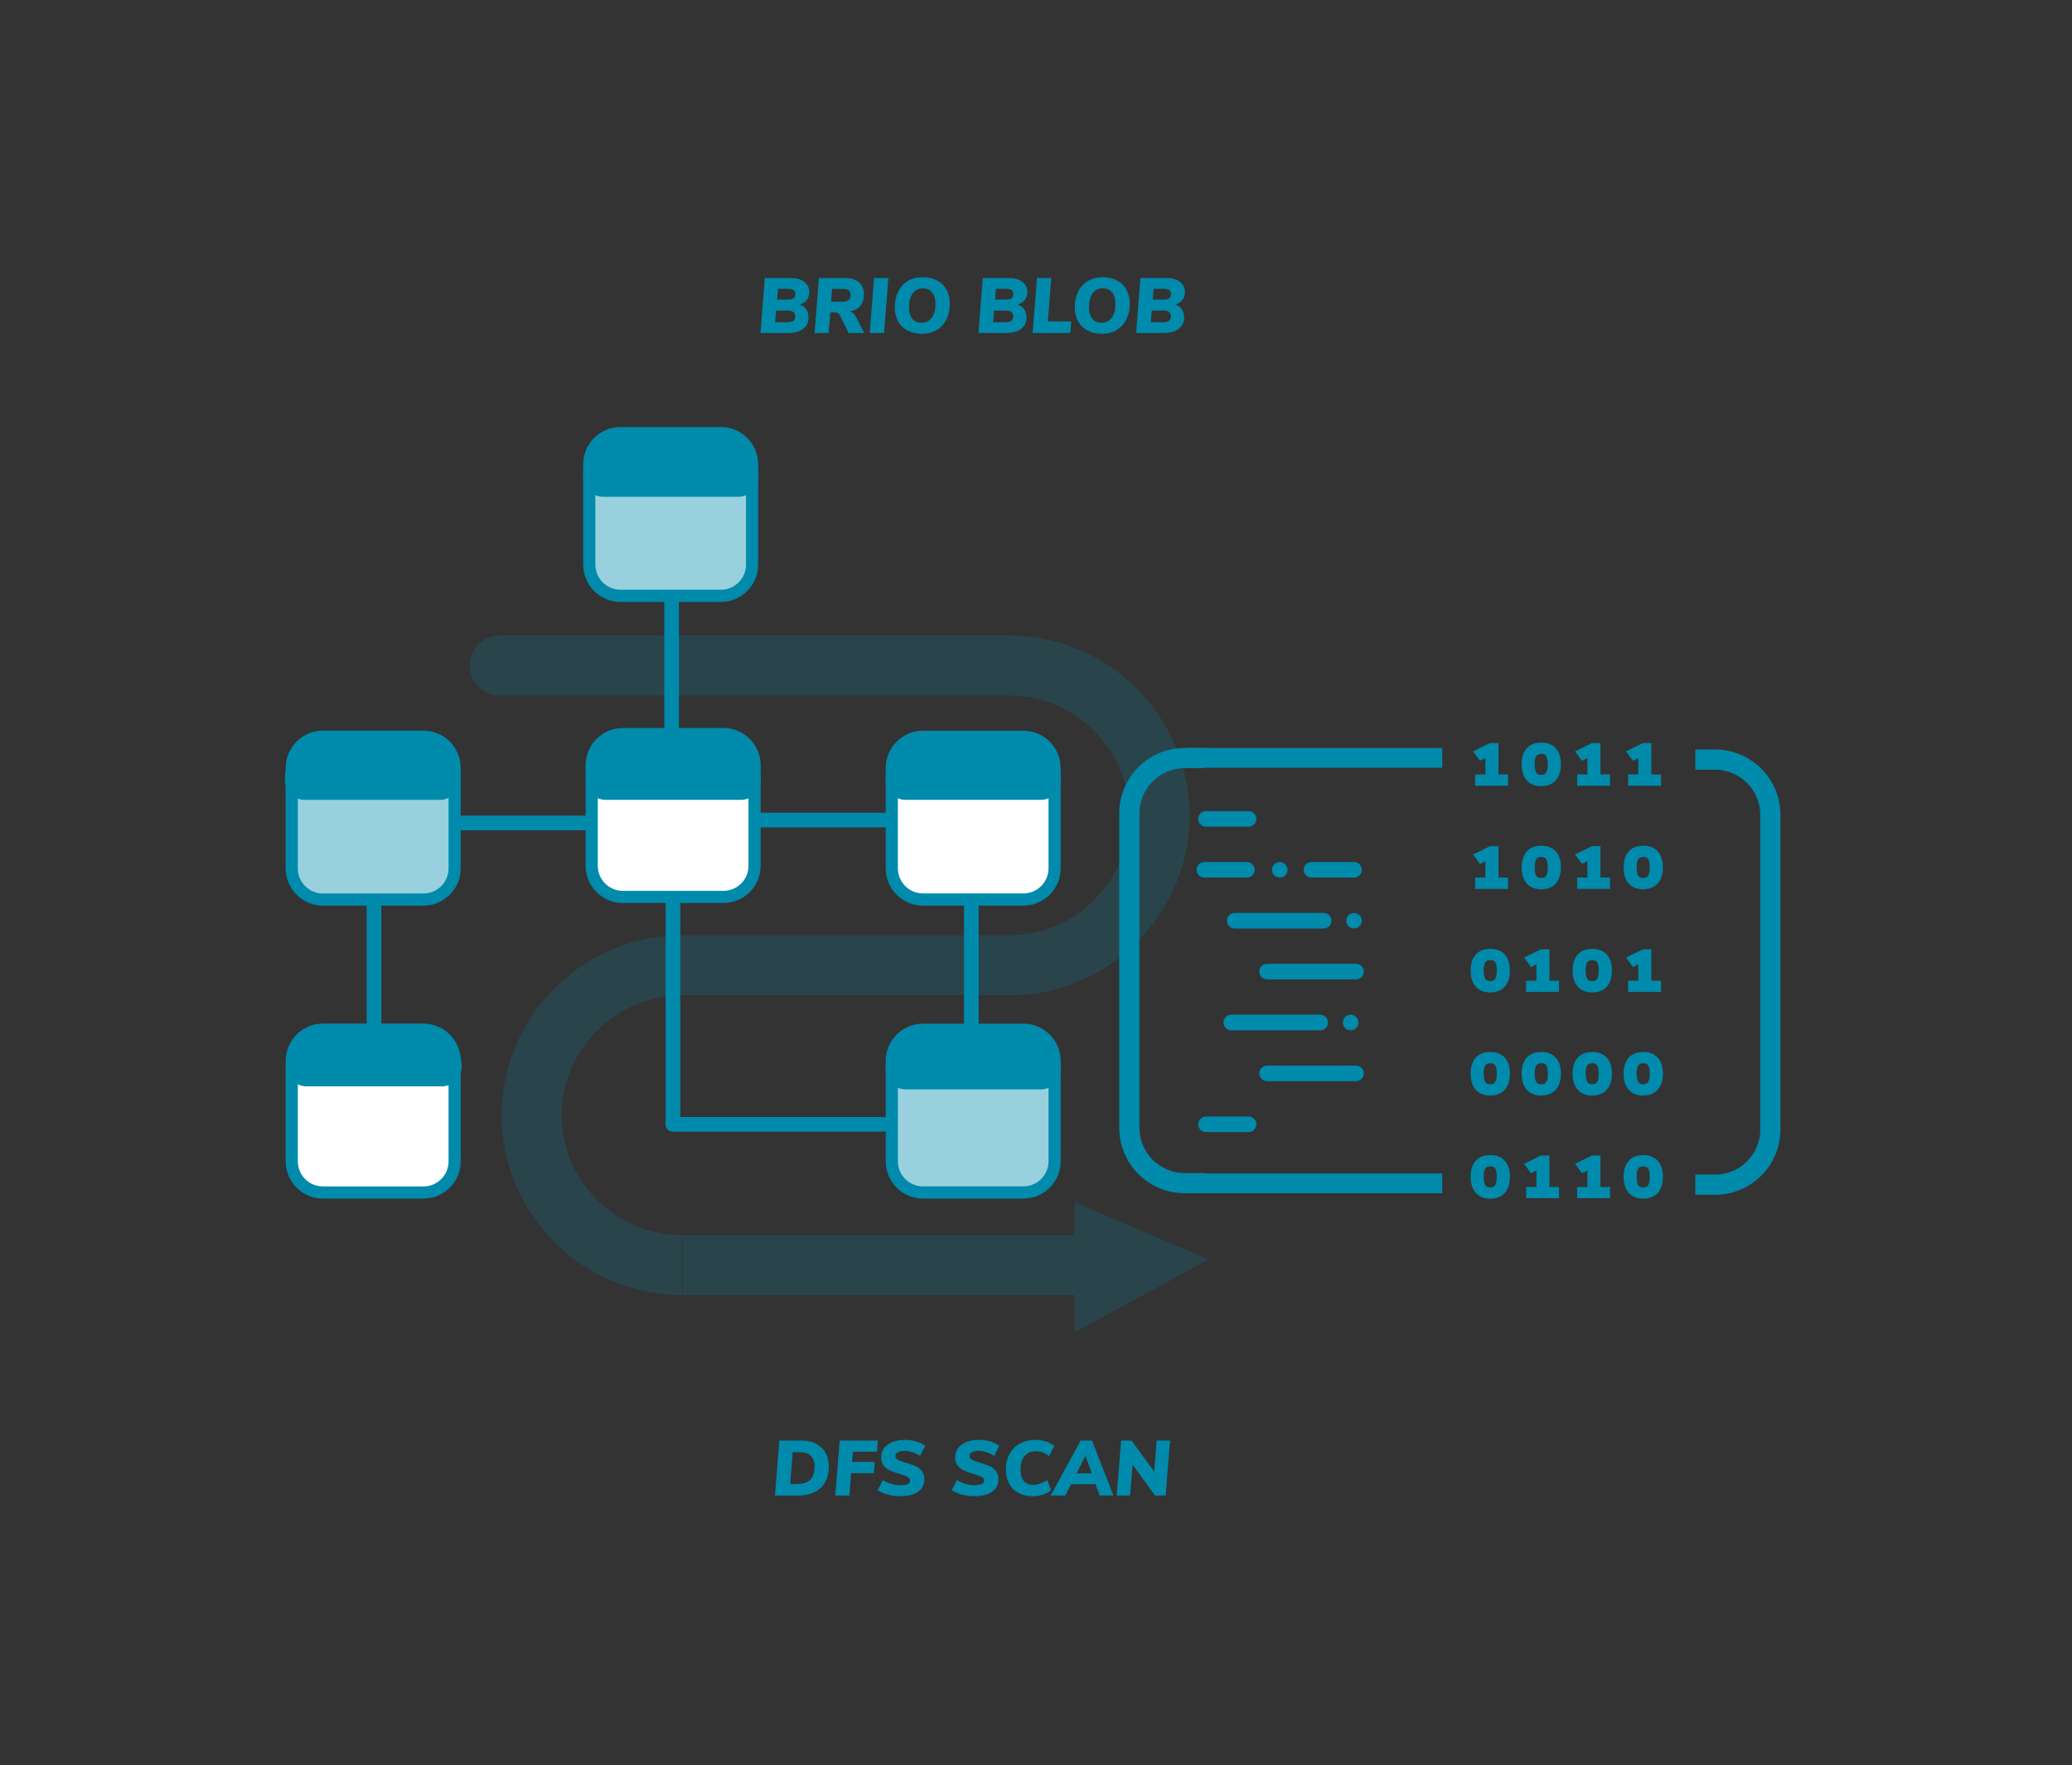 <?xml version="1.0" encoding="UTF-8"?>
<svg id="Layer_1" data-name="Layer 1" xmlns="http://www.w3.org/2000/svg" viewBox="0 0 265.75 226.47">
  <rect x="0" y="0" width="265.75" height="226.47" fill="#333333" stroke="none"/>
  <defs>
    <style>
      .cls-1 {
        fill: #008aab;
      }

      .cls-2 {
        fill: #fff;
      }

      .cls-3 {
        fill: #99d0de;
      }

      .cls-4 {
        opacity: .2;
      }
    </style>
  </defs>
  <g>
    <path class="cls-1" d="M103.4,39.68c.2,.3,.3,.64,.3,1.04,0,.64-.24,1.13-.71,1.48s-1.12,.52-1.92,.52h-3.53l.55-7.05h3.31c.77,0,1.37,.17,1.78,.5s.62,.76,.62,1.29c0,.39-.1,.71-.3,.98-.2,.27-.51,.49-.92,.65,.36,.11,.64,.31,.84,.6Zm-1.66,1.48c.17-.11,.25-.31,.25-.59,0-.25-.08-.43-.24-.55-.16-.12-.4-.18-.74-.18h-1.47l-.12,1.5h1.47c.39,0,.67-.06,.84-.17Zm.02-2.88c.16-.1,.25-.29,.25-.55,0-.23-.07-.4-.22-.51s-.39-.17-.72-.17h-1.29l-.11,1.38h1.28c.39,0,.66-.05,.82-.15Z"/>
    <path class="cls-1" d="M110.83,42.72h-1.99l-1.11-2.25c-.13-.26-.36-.39-.69-.39h-.55l-.2,2.64h-1.81l.55-7.05h3.43c.74,0,1.32,.19,1.73,.56,.41,.38,.62,.88,.62,1.5s-.15,1.13-.45,1.5c-.3,.37-.76,.6-1.38,.71,.19,.05,.35,.14,.48,.27,.13,.13,.25,.29,.36,.5l1.01,2Zm-2.74-4.02c.33,0,.58-.07,.75-.22s.25-.36,.25-.63-.07-.46-.21-.59-.36-.2-.67-.2h-1.49l-.12,1.64h1.49Z"/>
    <path class="cls-1" d="M112.1,35.67h1.84l-.55,7.05h-1.84l.55-7.05Z"/>
    <path class="cls-1" d="M116.4,42.4c-.53-.28-.93-.67-1.21-1.18s-.42-1.12-.42-1.81c0-.76,.15-1.43,.44-2.02,.29-.58,.71-1.03,1.25-1.35,.54-.32,1.17-.48,1.88-.48s1.32,.14,1.85,.42c.53,.28,.93,.67,1.21,1.19s.42,1.12,.42,1.81c0,.76-.15,1.43-.44,2.01-.3,.58-.71,1.03-1.25,1.35s-1.16,.48-1.87,.48-1.32-.14-1.85-.42Zm3.11-1.64c.31-.43,.47-1.02,.47-1.78,0-.63-.14-1.12-.43-1.47-.29-.35-.69-.52-1.2-.52-.55,0-.98,.22-1.29,.65s-.47,1.02-.47,1.78c0,.64,.14,1.13,.42,1.47s.69,.51,1.21,.51,.97-.21,1.28-.64Z"/>
    <path class="cls-1" d="M131.36,39.68c.2,.3,.3,.64,.3,1.04,0,.64-.24,1.13-.71,1.48s-1.12,.52-1.92,.52h-3.53l.55-7.05h3.31c.77,0,1.37,.17,1.78,.5s.62,.76,.62,1.29c0,.39-.1,.71-.3,.98-.2,.27-.51,.49-.92,.65,.36,.11,.64,.31,.84,.6Zm-1.66,1.48c.17-.11,.25-.31,.25-.59,0-.25-.08-.43-.24-.55-.16-.12-.4-.18-.74-.18h-1.47l-.12,1.5h1.47c.39,0,.67-.06,.84-.17Zm.02-2.88c.16-.1,.25-.29,.25-.55,0-.23-.07-.4-.22-.51s-.39-.17-.72-.17h-1.29l-.11,1.38h1.28c.39,0,.66-.05,.82-.15Z"/>
    <path class="cls-1" d="M133,35.67h1.84l-.45,5.56h3l-.11,1.49h-4.84l.56-7.05Z"/>
    <path class="cls-1" d="M139.48,42.4c-.53-.28-.93-.67-1.21-1.18s-.42-1.12-.42-1.81c0-.76,.15-1.43,.44-2.02,.29-.58,.71-1.03,1.25-1.35,.54-.32,1.17-.48,1.88-.48s1.32,.14,1.85,.42c.53,.28,.93,.67,1.21,1.19s.42,1.12,.42,1.81c0,.76-.15,1.43-.44,2.01-.3,.58-.71,1.03-1.25,1.35s-1.16,.48-1.87,.48-1.32-.14-1.85-.42Zm3.11-1.64c.31-.43,.47-1.02,.47-1.78,0-.63-.14-1.12-.43-1.47-.29-.35-.69-.52-1.2-.52-.55,0-.98,.22-1.29,.65s-.47,1.02-.47,1.78c0,.64,.14,1.13,.42,1.47s.69,.51,1.21,.51,.97-.21,1.28-.64Z"/>
    <path class="cls-1" d="M151.58,39.68c.2,.3,.3,.64,.3,1.04,0,.64-.24,1.13-.71,1.48s-1.12,.52-1.92,.52h-3.53l.55-7.05h3.31c.77,0,1.37,.17,1.78,.5s.62,.76,.62,1.29c0,.39-.1,.71-.3,.98-.2,.27-.51,.49-.92,.65,.36,.11,.64,.31,.84,.6Zm-1.66,1.48c.17-.11,.25-.31,.25-.59,0-.25-.08-.43-.24-.55-.16-.12-.4-.18-.74-.18h-1.47l-.12,1.5h1.47c.39,0,.67-.06,.84-.17Zm.02-2.88c.16-.1,.25-.29,.25-.55,0-.23-.07-.4-.22-.51s-.39-.17-.72-.17h-1.29l-.11,1.38h1.28c.39,0,.66-.05,.82-.15Z"/>
  </g>
  <g>
    <path class="cls-1" d="M99.95,184.8h2.87c.71,0,1.32,.13,1.84,.41,.52,.27,.93,.65,1.21,1.15,.29,.5,.43,1.08,.43,1.75,0,.79-.16,1.46-.47,2.02-.31,.56-.76,.99-1.35,1.28-.59,.29-1.3,.44-2.12,.44h-2.96l.55-7.05Zm2.24,5.57c.78,0,1.36-.18,1.73-.54,.37-.36,.56-.94,.56-1.72,0-.59-.16-1.04-.49-1.36-.33-.31-.8-.46-1.42-.46h-.9l-.32,4.09h.84Z"/>
    <path class="cls-1" d="M109.39,186.24l-.1,1.3h2.89l-.11,1.44h-2.9l-.23,2.87h-1.81l.56-7.05h4.9l-.11,1.44h-3.09Z"/>
    <path class="cls-1" d="M113.89,191.73c-.51-.14-.96-.33-1.33-.56l.68-1.3c.71,.44,1.48,.66,2.31,.66,.38,0,.67-.05,.87-.15,.2-.1,.3-.25,.3-.44,0-.21-.11-.37-.33-.48-.22-.12-.56-.24-1.02-.38-.49-.15-.9-.29-1.21-.43-.31-.14-.58-.35-.81-.62-.23-.28-.34-.63-.34-1.08s.12-.84,.38-1.18,.61-.6,1.07-.79c.46-.18,1-.27,1.61-.27,.51,0,1,.07,1.47,.21,.47,.14,.84,.33,1.12,.56l-.66,1.3c-.29-.21-.61-.37-.96-.48-.35-.12-.69-.18-1.03-.18-.36,0-.64,.06-.85,.18-.21,.12-.32,.28-.32,.48s.11,.38,.33,.49,.56,.24,1.04,.38c.49,.15,.88,.29,1.2,.42,.31,.14,.58,.34,.8,.61s.34,.62,.34,1.05c0,.71-.27,1.25-.8,1.63-.53,.38-1.29,.58-2.27,.58-.54,0-1.07-.07-1.58-.21Z"/>
    <path class="cls-1" d="M123.39,191.73c-.51-.14-.96-.33-1.33-.56l.68-1.3c.71,.44,1.48,.66,2.31,.66,.38,0,.67-.05,.87-.15,.2-.1,.3-.25,.3-.44,0-.21-.11-.37-.33-.48-.22-.12-.56-.24-1.02-.38-.49-.15-.9-.29-1.21-.43-.31-.14-.58-.35-.81-.62-.23-.28-.34-.63-.34-1.08s.12-.84,.38-1.18,.61-.6,1.07-.79c.46-.18,1-.27,1.61-.27,.51,0,1,.07,1.47,.21,.47,.14,.84,.33,1.12,.56l-.66,1.3c-.29-.21-.61-.37-.96-.48-.35-.12-.69-.18-1.03-.18-.36,0-.64,.06-.85,.18-.21,.12-.32,.28-.32,.48s.11,.38,.33,.49,.56,.24,1.04,.38c.49,.15,.88,.29,1.2,.42,.31,.14,.58,.34,.8,.61s.34,.62,.34,1.05c0,.71-.27,1.25-.8,1.63-.53,.38-1.29,.58-2.27,.58-.54,0-1.07-.07-1.58-.21Z"/>
    <path class="cls-1" d="M130.62,191.52c-.52-.28-.91-.67-1.19-1.18s-.42-1.11-.42-1.8c0-.77,.16-1.44,.47-2.02s.75-1.03,1.33-1.34,1.23-.47,1.99-.47c.47,0,.92,.07,1.33,.2,.42,.13,.79,.32,1.1,.57l-.67,1.31c-.29-.21-.56-.37-.83-.47-.27-.1-.55-.15-.84-.15-.64,0-1.13,.21-1.48,.63s-.52,1-.52,1.74c0,.63,.14,1.11,.41,1.44s.68,.5,1.21,.5,1.13-.2,1.82-.61l.47,1.3c-.24,.23-.58,.42-1,.56-.43,.14-.88,.21-1.33,.21-.71,0-1.32-.14-1.84-.42Z"/>
    <path class="cls-1" d="M140.51,190.39h-3.13l-.74,1.46h-1.88l3.84-7.05h1.46l2.75,7.05h-1.78l-.52-1.46Zm-.48-1.38l-.81-2.26-1.14,2.26h1.95Z"/>
    <path class="cls-1" d="M150.07,184.8l-.56,7.05h-1.37l-2.87-3.96-.33,3.96h-1.71l.56-7.05h1.34l2.9,3.98,.32-3.98h1.72Z"/>
  </g>
  <g>
    <g>
      <g>
        <rect class="cls-3" x="37.42" y="94.51" width="20.89" height="20.89" rx="4" ry="4"/>
        <path class="cls-1" d="M54.31,116.18h-12.89c-2.64,0-4.78-2.15-4.78-4.78v-12.89c0-2.64,2.15-4.78,4.78-4.78h12.89c2.64,0,4.78,2.15,4.78,4.78v12.89c0,2.64-2.15,4.78-4.78,4.78Zm-12.89-20.89c-1.78,0-3.22,1.45-3.22,3.22v12.89c0,1.78,1.45,3.22,3.22,3.22h12.89c1.78,0,3.22-1.45,3.22-3.22v-12.89c0-1.78-1.45-3.22-3.22-3.22h-12.89Z"/>
      </g>
      <g>
        <rect class="cls-2" x="75.89" y="94.17" width="20.89" height="20.89" rx="4" ry="4"/>
        <path class="cls-1" d="M92.78,115.84h-12.89c-2.64,0-4.78-2.14-4.78-4.78v-12.89c0-2.64,2.14-4.78,4.78-4.78h12.89c2.64,0,4.78,2.14,4.78,4.78v12.89c0,2.64-2.14,4.78-4.78,4.78Zm-12.89-20.89c-1.78,0-3.22,1.44-3.22,3.22v12.89c0,1.78,1.44,3.22,3.22,3.22h12.89c1.78,0,3.22-1.44,3.22-3.22v-12.89c0-1.78-1.44-3.22-3.22-3.22h-12.89Z"/>
      </g>
      <g>
        <rect class="cls-2" x="114.37" y="94.51" width="20.89" height="20.89" rx="4" ry="4"/>
        <path class="cls-1" d="M131.26,116.18h-12.88c-2.64,0-4.78-2.15-4.78-4.78v-12.88c0-2.64,2.15-4.78,4.78-4.78h12.88c2.64,0,4.78,2.15,4.78,4.78v12.88c0,2.64-2.15,4.78-4.78,4.78Zm-12.88-20.89c-1.78,0-3.22,1.45-3.22,3.22v12.88c0,1.78,1.45,3.22,3.22,3.22h12.88c1.78,0,3.22-1.45,3.22-3.22v-12.88c0-1.78-1.45-3.22-3.22-3.22h-12.88Z"/>
      </g>
      <g>
        <g>
          <rect class="cls-3" x="114.37" y="132.09" width="20.89" height="20.89" rx="4" ry="4"/>
          <path class="cls-1" d="M131.26,153.76h-12.88c-2.64,0-4.78-2.15-4.78-4.78v-12.88c0-2.64,2.15-4.78,4.78-4.78h12.88c2.64,0,4.78,2.15,4.78,4.78v12.88c0,2.64-2.15,4.78-4.78,4.78Zm-12.88-20.89c-1.78,0-3.22,1.45-3.22,3.22v12.88c0,1.78,1.45,3.22,3.22,3.22h12.88c1.78,0,3.22-1.45,3.22-3.22v-12.88c0-1.78-1.45-3.22-3.22-3.22h-12.88Z"/>
        </g>
        <g>
          <path class="cls-1" d="M135.26,137.18h0c0-2.44-2-4.44-4.44-4.44h-12.02c-2.44,0-4.44,2-4.44,4.44h0c0,.99,.8,1.79,1.79,1.79h17.3c.99,0,1.79-.8,1.79-1.79Z"/>
          <path class="cls-1" d="M133.47,139.75h-17.3c-1.42,0-2.57-1.15-2.57-2.57,0-2.88,2.34-5.22,5.22-5.22h12.02c2.88,0,5.22,2.34,5.22,5.22,0,1.42-1.15,2.57-2.57,2.57Zm-14.66-6.23c-2.02,0-3.66,1.64-3.66,3.66,0,.56,.45,1.01,1.01,1.01h17.3c.56,0,1.01-.45,1.01-1.01,0-2.02-1.64-3.66-3.66-3.66h-12.02Z"/>
        </g>
      </g>
      <g>
        <rect class="cls-2" x="37.42" y="132.09" width="20.89" height="20.89" rx="4" ry="4"/>
        <path class="cls-1" d="M54.31,153.76h-12.89c-2.64,0-4.78-2.15-4.78-4.78v-12.89c0-2.64,2.15-4.78,4.78-4.78h12.89c2.64,0,4.78,2.15,4.78,4.78v12.89c0,2.64-2.15,4.78-4.78,4.78Zm-12.89-20.89c-1.78,0-3.22,1.44-3.22,3.22v12.89c0,1.78,1.44,3.22,3.22,3.22h12.89c1.78,0,3.22-1.44,3.22-3.22v-12.89c0-1.78-1.44-3.22-3.22-3.22h-12.89Z"/>
      </g>
      <g>
        <rect class="cls-3" x="75.58" y="55.55" width="20.89" height="20.89" rx="4" ry="4"/>
        <path class="cls-1" d="M92.46,77.22h-12.88c-2.64,0-4.78-2.15-4.78-4.78v-12.88c0-2.64,2.15-4.78,4.78-4.78h12.88c2.64,0,4.78,2.15,4.78,4.78v12.88c0,2.64-2.15,4.78-4.78,4.78Zm-12.88-20.89c-1.78,0-3.22,1.45-3.22,3.22v12.88c0,1.78,1.45,3.22,3.22,3.22h12.88c1.78,0,3.22-1.45,3.22-3.22v-12.88c0-1.78-1.45-3.22-3.22-3.22h-12.88Z"/>
      </g>
      <g class="cls-4">
        <g>
          <polygon class="cls-1" points="145.51 157.6 145.51 157.61 137.94 154.38 137.94 162.72 138.43 162.94 137.94 162.73 137.94 170.77 146.12 166.27 146.17 166.29 154.79 161.56 145.51 157.6"/>
          <path class="cls-1" d="M137.84,170.92v-16.69l17.17,7.32-8.83,4.85-.05-.02-8.28,4.55Zm.19-8.06v7.74l8.09-4.44,.05,.02,8.41-4.62-9.06-3.87h0s-.04-.01-.04-.01l-7.44-3.17v8.14l.44,.19-.08,.17h0s-.36-.16-.36-.16Z"/>
        </g>
        <path class="cls-1" d="M129.32,89.22H64.1c-2.13,0-3.85-1.72-3.85-3.85s1.72-3.85,3.85-3.85h65.22c2.13,0,3.85,1.72,3.85,3.85s-1.72,3.85-3.85,3.85Z"/>
        <path class="cls-1" d="M152.58,104.67h-7.7c0-8.52-6.94-15.45-15.48-15.45v-7.7c12.78,0,23.17,10.38,23.17,23.14Z"/>
        <path class="cls-1" d="M129.4,127.69v-7.7c8.53,0,15.48-6.93,15.48-15.45h7.7c0,12.76-10.4,23.14-23.17,23.14Z"/>
        <rect class="cls-1" x="86.49" y="119.97" width="43.12" height="7.7"/>
        <rect class="cls-1" x="87.59" y="158.44" width="51.47" height="7.7"/>
        <path class="cls-1" d="M87.5,166.14c-12.78,0-23.17-10.38-23.17-23.14h7.7c0,8.52,6.94,15.45,15.48,15.45v7.7Z"/>
        <path class="cls-1" d="M72.04,143.12h-7.7c0-12.76,10.4-23.14,23.17-23.14v7.7c-8.53,0-15.48,6.93-15.48,15.45Z"/>
      </g>
      <rect class="cls-1" x="85.2" y="76.38" width="1.88" height="18.44"/>
      <path class="cls-1" d="M86.31,145.17c-.52,0-.94-.42-.94-.94v-28.7c0-.52,.42-.94,.94-.94s.94,.42,.94,.94v28.7c0,.52-.42,.94-.94,.94Z"/>
      <path class="cls-1" d="M113.3,145.17h-26.99c-.52,0-.94-.42-.94-.94s.42-.94,.94-.94h26.99c.52,0,.94,.42,.94,.94s-.42,.94-.94,.94Z"/>
      <rect class="cls-1" x="123.64" y="115.17" width="1.88" height="18.44"/>
      <rect class="cls-1" x="47.03" y="114.99" width="1.88" height="18.44"/>
      <rect class="cls-1" x="57.82" y="104.63" width="18.44" height="1.88"/>
      <rect class="cls-1" x="96.35" y="104.26" width="18.44" height="1.88"/>
      <g>
        <path class="cls-1" d="M135.26,100.04h0c0-2.44-2-4.44-4.44-4.44h-12.02c-2.44,0-4.44,2-4.44,4.44h0c0,.99,.8,1.79,1.79,1.79h17.3c.99,0,1.79-.8,1.79-1.79Z"/>
        <path class="cls-1" d="M133.47,102.61h-17.3c-1.42,0-2.57-1.15-2.57-2.57,0-2.88,2.34-5.22,5.22-5.22h12.02c2.88,0,5.22,2.34,5.22,5.22h0c0,1.42-1.15,2.57-2.57,2.57Zm-14.66-6.23c-2.02,0-3.66,1.64-3.66,3.66,0,.56,.45,1.01,1.01,1.01h17.3c.56,0,1.01-.45,1.01-1.01,0-2.02-1.64-3.66-3.66-3.66h-12.02Z"/>
      </g>
      <g>
        <path class="cls-1" d="M96.78,100.04h0c0-2.44-2-4.44-4.44-4.44h-12.02c-2.44,0-4.44,2-4.44,4.44h0c0,.99,.8,1.79,1.79,1.79h17.3c.99,0,1.79-.8,1.79-1.79Z"/>
        <path class="cls-1" d="M94.99,102.61h-17.3c-1.42,0-2.57-1.15-2.57-2.57,0-2.88,2.34-5.22,5.22-5.22h12.02c2.88,0,5.22,2.34,5.22,5.22h0c0,1.42-1.15,2.57-2.57,2.57Zm-14.66-6.23c-2.02,0-3.66,1.64-3.66,3.66,0,.56,.45,1.01,1.01,1.01h17.3c.56,0,1.01-.45,1.01-1.01,0-2.02-1.64-3.66-3.66-3.66h-12.02Z"/>
      </g>
      <g>
        <path class="cls-1" d="M58.2,100.04h0c0-2.44-2-4.44-4.44-4.44h-12.02c-2.44,0-4.44,2-4.44,4.44h0c0,.99,.8,1.79,1.79,1.79h17.3c.99,0,1.79-.8,1.79-1.79Z"/>
        <path class="cls-1" d="M56.4,102.61h-17.3c-1.42,0-2.57-1.15-2.57-2.57,0-2.88,2.34-5.22,5.22-5.22h12.02c2.88,0,5.22,2.34,5.22,5.22h0c0,1.42-1.15,2.57-2.57,2.57Zm-14.66-6.23c-2.02,0-3.66,1.64-3.66,3.66,0,.56,.45,1.01,1.01,1.01h17.3c.56,0,1.01-.45,1.01-1.01,0-2.02-1.64-3.66-3.66-3.66h-12.02Z"/>
      </g>
      <g>
        <path class="cls-1" d="M58.42,136.78h0c0-2.44-2-4.44-4.44-4.44h-12.02c-2.44,0-4.44,2-4.44,4.44h0c0,.99,.8,1.79,1.79,1.79h17.3c.99,0,1.79-.8,1.79-1.79Z"/>
        <path class="cls-1" d="M56.63,139.36h-17.3c-1.42,0-2.57-1.15-2.57-2.57,0-2.88,2.34-5.22,5.22-5.22h12.02c2.88,0,5.22,2.34,5.22,5.22,0,1.42-1.15,2.57-2.57,2.57Zm-14.66-6.23c-2.02,0-3.66,1.64-3.66,3.66,0,.56,.46,1.01,1.01,1.01h17.3c.56,0,1.01-.45,1.01-1.01,0-2.02-1.64-3.66-3.66-3.66h-12.02Z"/>
      </g>
      <g>
        <g>
          <g>
            <g>
              <g>
                <path class="cls-1" d="M189.7,100.3v-.44h1.32v-3.4l-1.04,.51-.29-.39,1.51-.75h.48v4.03h1.23v.44h-3.22Z"/>
                <polygon class="cls-1" points="193.42 100.8 189.2 100.8 189.2 99.35 190.52 99.35 190.52 97.25 189.82 97.59 188.93 96.39 191.09 95.32 192.19 95.32 192.19 99.35 193.42 99.35 193.42 100.8"/>
              </g>
              <g>
                <path class="cls-1" d="M197.68,100.35c-.66,0-1.16-.2-1.5-.59-.34-.39-.51-.96-.51-1.71s.17-1.32,.51-1.71c.34-.39,.84-.58,1.5-.58s1.17,.19,1.51,.58,.51,.96,.51,1.7-.17,1.32-.52,1.71c-.35,.39-.85,.59-1.5,.59Zm0-.45c.46,0,.8-.15,1.02-.45,.22-.3,.33-.77,.33-1.4s-.11-1.1-.33-1.39c-.22-.29-.56-.44-1.02-.44s-.8,.15-1.02,.44c-.22,.3-.33,.76-.33,1.39s.11,1.1,.33,1.4c.22,.3,.56,.45,1.02,.45Z"/>
                <path class="cls-1" d="M197.68,100.85c-.81,0-1.44-.26-1.88-.76-.42-.49-.64-1.17-.64-2.04s.22-1.56,.64-2.04c.44-.5,1.07-.75,1.88-.75s1.45,.25,1.88,.75c.42,.48,.64,1.16,.64,2.03s-.22,1.56-.64,2.04c-.44,.5-1.07,.76-1.88,.76Zm0-4.14c-.39,0-.54,.14-.62,.24-.11,.14-.23,.45-.23,1.09s.13,.96,.23,1.11c.08,.11,.23,.25,.61,.25s.54-.14,.61-.25c.11-.15,.23-.46,.23-1.11s-.12-.96-.23-1.1c-.08-.1-.22-.24-.62-.24Z"/>
              </g>
              <g>
                <path class="cls-1" d="M202.78,100.3v-.44h1.32v-3.4l-1.04,.51-.29-.39,1.51-.75h.48v4.03h1.23v.44h-3.22Z"/>
                <polygon class="cls-1" points="206.5 100.8 202.28 100.8 202.28 99.35 203.6 99.35 203.6 97.25 202.9 97.59 202.01 96.39 204.17 95.32 205.27 95.32 205.27 99.35 206.5 99.35 206.5 100.8"/>
              </g>
              <g>
                <path class="cls-1" d="M209.32,100.3v-.44h1.32v-3.4l-1.04,.51-.29-.39,1.51-.75h.48v4.03h1.23v.44h-3.22Z"/>
                <polygon class="cls-1" points="213.04 100.8 208.82 100.8 208.82 99.35 210.13 99.35 210.13 97.25 209.44 97.59 208.55 96.39 210.71 95.32 211.8 95.32 211.8 99.35 213.04 99.35 213.04 100.8"/>
              </g>
              <g>
                <path class="cls-1" d="M189.7,113.53v-.44h1.32v-3.4l-1.04,.51-.29-.39,1.51-.75h.48v4.03h1.23v.44h-3.22Z"/>
                <polygon class="cls-1" points="193.42 114.03 189.2 114.03 189.2 112.58 190.52 112.58 190.52 110.48 189.82 110.82 188.93 109.62 191.09 108.55 192.19 108.55 192.19 112.58 193.42 112.58 193.42 114.03"/>
              </g>
              <g>
                <path class="cls-1" d="M197.68,113.58c-.66,0-1.16-.2-1.5-.59-.34-.39-.51-.96-.51-1.71s.17-1.32,.51-1.71c.34-.39,.84-.58,1.5-.58s1.17,.19,1.51,.58,.51,.96,.51,1.7-.17,1.32-.52,1.71c-.35,.39-.85,.59-1.5,.59Zm0-.45c.46,0,.8-.15,1.02-.45,.22-.3,.33-.77,.33-1.4s-.11-1.1-.33-1.39c-.22-.29-.56-.44-1.02-.44s-.8,.15-1.02,.44c-.22,.3-.33,.76-.33,1.39s.11,1.1,.33,1.4c.22,.3,.56,.45,1.02,.45Z"/>
                <path class="cls-1" d="M197.68,114.08c-.81,0-1.44-.26-1.88-.76-.42-.49-.64-1.17-.64-2.04s.22-1.56,.64-2.04c.44-.5,1.07-.75,1.88-.75s1.45,.25,1.88,.75c.42,.48,.64,1.16,.64,2.03s-.22,1.56-.64,2.04c-.44,.5-1.07,.76-1.88,.76Zm0-4.14c-.39,0-.54,.14-.62,.24-.11,.14-.23,.45-.23,1.09s.13,.96,.23,1.11c.08,.11,.23,.25,.61,.25s.54-.14,.61-.25c.11-.15,.23-.46,.23-1.11s-.12-.96-.23-1.1c-.08-.1-.22-.24-.62-.24Z"/>
              </g>
              <g>
                <path class="cls-1" d="M202.78,113.53v-.44h1.32v-3.4l-1.04,.51-.29-.39,1.51-.75h.48v4.03h1.23v.44h-3.22Z"/>
                <polygon class="cls-1" points="206.5 114.03 202.28 114.03 202.28 112.58 203.6 112.58 203.6 110.48 202.9 110.82 202.01 109.62 204.17 108.55 205.27 108.55 205.27 112.58 206.5 112.58 206.5 114.03"/>
              </g>
              <g>
                <path class="cls-1" d="M210.76,113.58c-.66,0-1.16-.2-1.5-.59-.34-.39-.51-.96-.51-1.71s.17-1.32,.51-1.71c.34-.39,.84-.58,1.5-.58s1.17,.19,1.51,.58,.51,.96,.51,1.7-.17,1.32-.52,1.71c-.35,.39-.85,.59-1.5,.59Zm0-.45c.46,0,.8-.15,1.02-.45,.22-.3,.33-.77,.33-1.4s-.11-1.1-.33-1.39c-.22-.29-.56-.44-1.02-.44s-.8,.15-1.02,.44c-.22,.3-.33,.76-.33,1.39s.11,1.1,.33,1.4c.22,.3,.56,.45,1.02,.45Z"/>
                <path class="cls-1" d="M210.76,114.08c-.81,0-1.44-.26-1.88-.76-.42-.49-.64-1.17-.64-2.04s.21-1.56,.64-2.04c.44-.5,1.07-.75,1.88-.75s1.45,.25,1.88,.75c.42,.48,.64,1.16,.64,2.03s-.22,1.56-.64,2.04c-.44,.5-1.07,.76-1.88,.76Zm0-4.14c-.39,0-.54,.14-.62,.24-.11,.14-.23,.45-.23,1.09s.13,.96,.23,1.11c.08,.11,.23,.25,.61,.25s.54-.14,.61-.25c.11-.15,.23-.46,.23-1.11s-.12-.96-.23-1.1c-.08-.1-.22-.24-.62-.24Z"/>
              </g>
              <g>
                <path class="cls-1" d="M191.14,126.81c-.66,0-1.16-.2-1.5-.59-.34-.39-.51-.96-.51-1.71s.17-1.32,.51-1.71c.34-.39,.84-.58,1.5-.58s1.17,.19,1.51,.58,.51,.96,.51,1.7-.17,1.32-.52,1.71c-.35,.39-.85,.59-1.5,.59Zm0-.45c.46,0,.8-.15,1.02-.45,.22-.3,.33-.77,.33-1.4s-.11-1.1-.33-1.39c-.22-.29-.56-.44-1.02-.44s-.8,.15-1.02,.44c-.22,.3-.33,.76-.33,1.39s.11,1.1,.33,1.4c.22,.3,.56,.45,1.02,.45Z"/>
                <path class="cls-1" d="M191.14,127.31c-.81,0-1.44-.26-1.88-.76-.42-.49-.64-1.17-.64-2.04s.21-1.56,.64-2.04c.44-.5,1.07-.75,1.88-.75s1.45,.25,1.88,.75c.42,.48,.64,1.17,.64,2.04s-.22,1.56-.64,2.04c-.44,.5-1.07,.76-1.88,.76Zm0-4.14c-.39,0-.54,.14-.62,.24-.11,.14-.23,.45-.23,1.09s.13,.96,.23,1.11c.08,.11,.23,.25,.61,.25s.54-.14,.61-.25c.11-.15,.23-.46,.23-1.11s-.12-.96-.23-1.1c-.08-.1-.22-.24-.62-.24Z"/>
              </g>
              <g>
                <path class="cls-1" d="M196.24,126.75v-.44h1.32v-3.4l-1.04,.51-.29-.39,1.51-.75h.48v4.03h1.23v.44h-3.22Z"/>
                <polygon class="cls-1" points="199.96 127.25 195.74 127.25 195.74 125.81 197.06 125.81 197.06 123.71 196.36 124.05 195.47 122.84 197.63 121.78 198.73 121.78 198.73 125.81 199.96 125.81 199.96 127.25"/>
              </g>
              <g>
                <path class="cls-1" d="M204.22,126.81c-.66,0-1.16-.2-1.5-.59-.34-.39-.51-.96-.51-1.71s.17-1.32,.51-1.71c.34-.39,.84-.58,1.5-.58s1.17,.19,1.51,.58,.51,.96,.51,1.7-.17,1.32-.52,1.71c-.35,.39-.85,.59-1.5,.59Zm0-.45c.46,0,.8-.15,1.02-.45,.22-.3,.33-.77,.33-1.4s-.11-1.1-.33-1.39c-.22-.29-.56-.44-1.02-.44s-.8,.15-1.02,.44c-.22,.3-.33,.76-.33,1.39s.11,1.1,.33,1.4c.22,.3,.56,.45,1.02,.45Z"/>
                <path class="cls-1" d="M204.22,127.31c-.81,0-1.44-.26-1.88-.76-.42-.49-.64-1.17-.64-2.04s.22-1.56,.64-2.04c.44-.5,1.07-.75,1.88-.75s1.45,.25,1.88,.75c.42,.48,.64,1.16,.64,2.04s-.22,1.56-.64,2.04c-.44,.5-1.07,.76-1.88,.76Zm0-4.14c-.39,0-.54,.14-.62,.24-.11,.14-.23,.45-.23,1.09s.13,.96,.23,1.11c.08,.11,.23,.25,.61,.25s.54-.14,.61-.25c.11-.15,.23-.46,.23-1.11s-.12-.96-.23-1.1c-.08-.1-.22-.24-.62-.24Z"/>
              </g>
              <g>
                <path class="cls-1" d="M209.32,126.75v-.44h1.32v-3.4l-1.04,.51-.29-.39,1.51-.75h.48v4.03h1.23v.44h-3.22Z"/>
                <polygon class="cls-1" points="213.04 127.25 208.82 127.25 208.82 125.81 210.13 125.81 210.13 123.71 209.44 124.05 208.55 122.84 210.71 121.78 211.8 121.78 211.8 125.81 213.04 125.81 213.04 127.25"/>
              </g>
              <g>
                <path class="cls-2" d="M191.14,140.04c-.66,0-1.16-.2-1.5-.59-.34-.39-.51-.96-.51-1.71s.17-1.32,.51-1.71c.34-.39,.84-.58,1.5-.58s1.17,.19,1.51,.58,.51,.96,.51,1.7-.17,1.32-.52,1.71-.85,.59-1.5,.59Zm0-.45c.46,0,.8-.15,1.02-.45s.33-.77,.33-1.4-.11-1.1-.33-1.39c-.22-.29-.56-.44-1.02-.44s-.8,.15-1.02,.44c-.22,.3-.33,.76-.33,1.39s.11,1.1,.33,1.4,.56,.45,1.02,.45Z"/>
                <path class="cls-1" d="M191.14,140.54c-.81,0-1.44-.26-1.88-.76-.42-.49-.64-1.17-.64-2.04s.22-1.56,.64-2.04c.44-.5,1.07-.75,1.88-.75s1.45,.25,1.88,.75c.42,.48,.64,1.16,.64,2.03s-.22,1.56-.64,2.04c-.44,.5-1.07,.76-1.88,.76Zm0-4.14c-.39,0-.54,.14-.62,.24-.11,.14-.23,.45-.23,1.09s.13,.96,.23,1.11c.08,.11,.23,.25,.61,.25s.54-.14,.61-.25c.11-.15,.23-.46,.23-1.11s-.12-.96-.23-1.1c-.08-.1-.22-.24-.62-.24Z"/>
              </g>
              <g>
                <path class="cls-1" d="M197.68,140.04c-.66,0-1.16-.2-1.5-.59-.34-.39-.51-.96-.51-1.71s.17-1.32,.51-1.71c.34-.39,.84-.58,1.5-.58s1.17,.19,1.51,.58,.51,.96,.51,1.7-.17,1.32-.52,1.71-.85,.59-1.5,.59Zm0-.45c.46,0,.8-.15,1.02-.45s.33-.77,.33-1.4-.11-1.1-.33-1.39c-.22-.29-.56-.44-1.02-.44s-.8,.15-1.02,.44c-.22,.3-.33,.76-.33,1.39s.11,1.1,.33,1.4,.56,.45,1.02,.45Z"/>
                <path class="cls-1" d="M197.68,140.54c-.81,0-1.44-.26-1.88-.76-.42-.49-.64-1.17-.64-2.04s.22-1.56,.64-2.04c.44-.5,1.07-.75,1.88-.75s1.45,.25,1.88,.75c.42,.48,.64,1.16,.64,2.03s-.22,1.56-.64,2.04c-.44,.5-1.07,.76-1.88,.76Zm0-4.14c-.39,0-.54,.14-.62,.24-.11,.14-.23,.45-.23,1.09s.13,.96,.23,1.11c.08,.11,.23,.25,.62,.25s.54-.14,.61-.25c.11-.15,.23-.46,.23-1.11s-.12-.96-.23-1.1c-.08-.1-.22-.24-.62-.24Z"/>
              </g>
              <g>
                <path class="cls-1" d="M204.22,140.04c-.66,0-1.16-.2-1.5-.59-.34-.39-.51-.96-.51-1.71s.17-1.32,.51-1.71c.34-.39,.84-.58,1.5-.58s1.17,.19,1.51,.58,.51,.96,.51,1.7-.17,1.32-.52,1.71-.85,.59-1.5,.59Zm0-.45c.46,0,.8-.15,1.02-.45s.33-.77,.33-1.4-.11-1.1-.33-1.39c-.22-.29-.56-.44-1.02-.44s-.8,.15-1.02,.44c-.22,.3-.33,.76-.33,1.39s.11,1.1,.33,1.4,.56,.45,1.02,.45Z"/>
                <path class="cls-1" d="M204.22,140.54c-.81,0-1.44-.26-1.88-.76-.42-.49-.64-1.17-.64-2.04s.22-1.56,.64-2.04c.44-.5,1.07-.75,1.88-.75s1.45,.25,1.88,.75c.42,.48,.64,1.16,.64,2.03s-.22,1.56-.64,2.04c-.44,.5-1.07,.76-1.88,.76Zm0-4.14c-.39,0-.54,.14-.62,.24-.11,.14-.23,.45-.23,1.09s.13,.96,.23,1.11c.08,.11,.23,.25,.61,.25s.54-.14,.61-.25c.11-.15,.23-.46,.23-1.11s-.12-.96-.23-1.1c-.08-.1-.22-.24-.62-.24Z"/>
              </g>
              <g>
                <path class="cls-1" d="M210.76,140.04c-.66,0-1.16-.2-1.5-.59-.34-.39-.51-.96-.51-1.71s.17-1.32,.51-1.71c.34-.39,.84-.58,1.5-.58s1.17,.19,1.51,.58,.51,.96,.51,1.7-.17,1.32-.52,1.71-.85,.59-1.5,.59Zm0-.45c.46,0,.8-.15,1.02-.45,.22-.3,.33-.77,.33-1.4s-.11-1.1-.33-1.39c-.22-.29-.56-.44-1.02-.44s-.8,.15-1.02,.44c-.22,.3-.33,.76-.33,1.39s.11,1.1,.33,1.4,.56,.45,1.02,.45Z"/>
                <path class="cls-1" d="M210.76,140.54c-.81,0-1.44-.26-1.88-.76-.42-.49-.64-1.17-.64-2.04s.22-1.56,.64-2.04c.44-.5,1.07-.75,1.88-.75s1.45,.25,1.88,.75c.42,.48,.64,1.16,.64,2.03s-.22,1.56-.64,2.04c-.44,.5-1.07,.76-1.88,.76Zm0-4.14c-.39,0-.54,.14-.62,.24-.11,.14-.23,.45-.23,1.09s.13,.96,.23,1.11c.08,.11,.23,.25,.61,.25s.54-.14,.61-.25c.11-.15,.23-.46,.23-1.11s-.12-.96-.23-1.1c-.08-.1-.22-.24-.62-.24Z"/>
              </g>
              <g>
                <path class="cls-1" d="M191.14,153.27c-.66,0-1.16-.2-1.5-.59-.34-.39-.51-.96-.51-1.71s.17-1.32,.51-1.71c.34-.39,.84-.58,1.5-.58s1.17,.19,1.51,.58,.51,.96,.51,1.7-.17,1.32-.52,1.71-.85,.59-1.5,.59Zm0-.45c.46,0,.8-.15,1.02-.45s.33-.77,.33-1.4-.11-1.1-.33-1.39c-.22-.29-.56-.44-1.02-.44s-.8,.15-1.02,.44c-.22,.3-.33,.76-.33,1.39s.11,1.1,.33,1.4,.56,.45,1.02,.45Z"/>
                <path class="cls-1" d="M191.14,153.77c-.81,0-1.44-.26-1.88-.76-.42-.49-.64-1.17-.64-2.04s.21-1.56,.64-2.04c.44-.5,1.07-.75,1.88-.75s1.45,.25,1.88,.75c.42,.48,.64,1.16,.64,2.04s-.22,1.56-.64,2.04c-.44,.5-1.08,.76-1.88,.76Zm0-4.14c-.39,0-.54,.14-.62,.24-.11,.14-.23,.45-.23,1.09s.13,.96,.23,1.11c.08,.11,.23,.25,.61,.25s.54-.14,.61-.25c.11-.15,.23-.46,.23-1.11s-.12-.96-.23-1.1c-.08-.1-.22-.24-.62-.24Z"/>
              </g>
              <g>
                <path class="cls-1" d="M196.24,153.21v-.44h1.32v-3.4l-1.04,.51-.29-.39,1.51-.75h.48v4.03h1.23v.44h-3.22Z"/>
                <polygon class="cls-1" points="199.96 153.71 195.74 153.71 195.74 152.27 197.06 152.27 197.06 150.16 196.36 150.5 195.47 149.3 197.63 148.23 198.73 148.23 198.73 152.27 199.96 152.27 199.96 153.71"/>
              </g>
              <g>
                <path class="cls-1" d="M202.78,153.21v-.44h1.32v-3.4l-1.04,.51-.29-.39,1.51-.75h.48v4.03h1.23v.44h-3.22Z"/>
                <polygon class="cls-1" points="206.5 153.71 202.28 153.71 202.28 152.27 203.6 152.27 203.6 150.16 202.9 150.5 202.01 149.3 204.17 148.23 205.27 148.23 205.27 152.27 206.5 152.27 206.5 153.71"/>
              </g>
              <g>
                <path class="cls-1" d="M210.76,153.27c-.66,0-1.16-.2-1.5-.59-.34-.39-.51-.96-.51-1.71s.17-1.32,.51-1.71c.34-.39,.84-.58,1.5-.58s1.17,.19,1.51,.58,.51,.96,.51,1.7-.17,1.32-.52,1.71-.85,.59-1.5,.59Zm0-.45c.46,0,.8-.15,1.02-.45,.22-.3,.33-.77,.33-1.4s-.11-1.1-.33-1.39c-.22-.29-.56-.44-1.02-.44s-.8,.15-1.02,.44c-.22,.3-.33,.76-.33,1.39s.11,1.1,.33,1.4,.56,.45,1.02,.45Z"/>
                <path class="cls-1" d="M210.76,153.77c-.81,0-1.44-.26-1.88-.76-.42-.49-.64-1.17-.64-2.04s.21-1.56,.64-2.04c.44-.5,1.07-.75,1.88-.75s1.45,.25,1.88,.75c.42,.48,.64,1.16,.64,2.04s-.22,1.56-.64,2.04c-.44,.5-1.08,.76-1.88,.76Zm0-4.14c-.39,0-.54,.14-.62,.24-.11,.14-.23,.45-.23,1.09s.13,.96,.23,1.11c.08,.11,.23,.25,.61,.25s.54-.14,.61-.25c.11-.15,.23-.46,.23-1.11s-.12-.96-.23-1.1c-.08-.1-.22-.24-.62-.24Z"/>
              </g>
            </g>
            <path class="cls-1" d="M160.14,106.05h-5.46c-.55,0-1-.45-1-1s.45-1,1-1h5.46c.55,0,1,.45,1,1s-.45,1-1,1Z"/>
            <g>
              <path class="cls-1" d="M159.93,112.58h-5.46c-.55,0-1-.45-1-1s.45-1,1-1h5.46c.55,0,1,.45,1,1s-.45,1-1,1Z"/>
              <path class="cls-1" d="M164.14,112.58c-.27,0-.52-.1-.71-.29-.18-.18-.29-.44-.29-.71s.11-.52,.29-.7c.05-.05,.1-.09,.15-.13,.06-.03,.12-.06,.18-.09,.06-.02,.12-.04,.18-.06,.33-.06,.67,.04,.91,.28,.18,.18,.29,.44,.29,.7s-.11,.53-.29,.71c-.19,.19-.45,.29-.71,.29Z"/>
              <path class="cls-1" d="M173.67,112.58h-5.46c-.55,0-1-.45-1-1s.45-1,1-1h5.46c.55,0,1,.45,1,1s-.45,1-1,1Z"/>
            </g>
            <g>
              <path class="cls-1" d="M169.77,119.11h-11.41c-.55,0-1-.45-1-1s.45-1,1-1h11.41c.55,0,1,.45,1,1s-.45,1-1,1Z"/>
              <path class="cls-1" d="M173.67,119.11c-.27,0-.52-.1-.71-.29-.19-.18-.29-.44-.29-.71s.1-.52,.29-.7c.37-.37,1.05-.38,1.41,0,.19,.18,.3,.44,.3,.7s-.11,.52-.3,.71c-.18,.19-.44,.29-.7,.29Z"/>
            </g>
            <path class="cls-1" d="M173.92,125.64h-11.41c-.55,0-1-.45-1-1s.45-1,1-1h11.41c.55,0,1,.45,1,1s-.45,1-1,1Z"/>
            <g>
              <path class="cls-1" d="M169.33,132.17h-11.41c-.55,0-1-.45-1-1s.45-1,1-1h11.41c.55,0,1,.45,1,1s-.45,1-1,1Z"/>
              <path class="cls-1" d="M173.23,132.17c-.27,0-.52-.1-.71-.29-.09-.09-.17-.2-.22-.33-.05-.12-.07-.25-.07-.38s.02-.26,.07-.38c.05-.12,.13-.23,.22-.33,.05-.04,.1-.08,.15-.12,.06-.04,.11-.07,.17-.09,.06-.03,.13-.05,.19-.06,.2-.04,.4-.02,.58,.06,.12,.05,.23,.12,.32,.21,.1,.1,.17,.21,.22,.33,.05,.12,.08,.25,.08,.38s-.03,.26-.08,.38c-.05,.13-.12,.24-.22,.33-.09,.09-.2,.17-.32,.22-.12,.05-.25,.07-.38,.07Z"/>
            </g>
            <path class="cls-1" d="M173.92,138.7h-11.41c-.55,0-1-.45-1-1s.45-1,1-1h11.41c.55,0,1,.45,1,1s-.45,1-1,1Z"/>
            <path class="cls-1" d="M160.14,145.23h-5.46c-.55,0-1-.45-1-1s.45-1,1-1h5.46c.55,0,1,.45,1,1s-.45,1-1,1Z"/>
          </g>
          <path class="cls-1" d="M219.97,96.15h-2.53v2.59h2.53c3.2,0,5.8,2.6,5.8,5.8v40.34c0,3.2-2.6,5.8-5.8,5.8h-2.53v2.59h2.53c4.63,0,8.39-3.76,8.39-8.39v-40.34c0-4.63-3.76-8.39-8.39-8.39Z"/>
          <path class="cls-1" d="M151.94,153.07h2.53v-2.59h-2.53c-3.2,0-5.8-2.6-5.8-5.8v-40.34c0-3.2,2.6-5.8,5.8-5.8h2.53v-2.59h-2.53c-4.63,0-8.39,3.76-8.39,8.39v40.34c0,4.63,3.76,8.39,8.39,8.39Z"/>
        </g>
        <rect class="cls-1" x="152.16" y="95.95" width="32.82" height="2.54"/>
        <rect class="cls-1" x="152.16" y="150.53" width="32.82" height="2.54"/>
      </g>
    </g>
    <g>
      <path class="cls-1" d="M96.47,61.15h0c0-2.44-2-4.44-4.44-4.44h-12.02c-2.44,0-4.44,2-4.44,4.44h0c0,.99,.8,1.79,1.79,1.79h17.3c.99,0,1.79-.8,1.79-1.79Z"/>
      <path class="cls-1" d="M94.67,63.73h-17.3c-1.42,0-2.57-1.15-2.57-2.57,0-2.88,2.34-5.22,5.22-5.22h12.02c2.88,0,5.22,2.34,5.22,5.22,0,1.42-1.15,2.57-2.57,2.57Zm-14.66-6.23c-2.02,0-3.66,1.64-3.66,3.66,0,.56,.45,1.01,1.01,1.01h17.3c.56,0,1.01-.45,1.01-1.01,0-2.02-1.64-3.66-3.66-3.66h-12.02Z"/>
    </g>
  </g>
</svg>